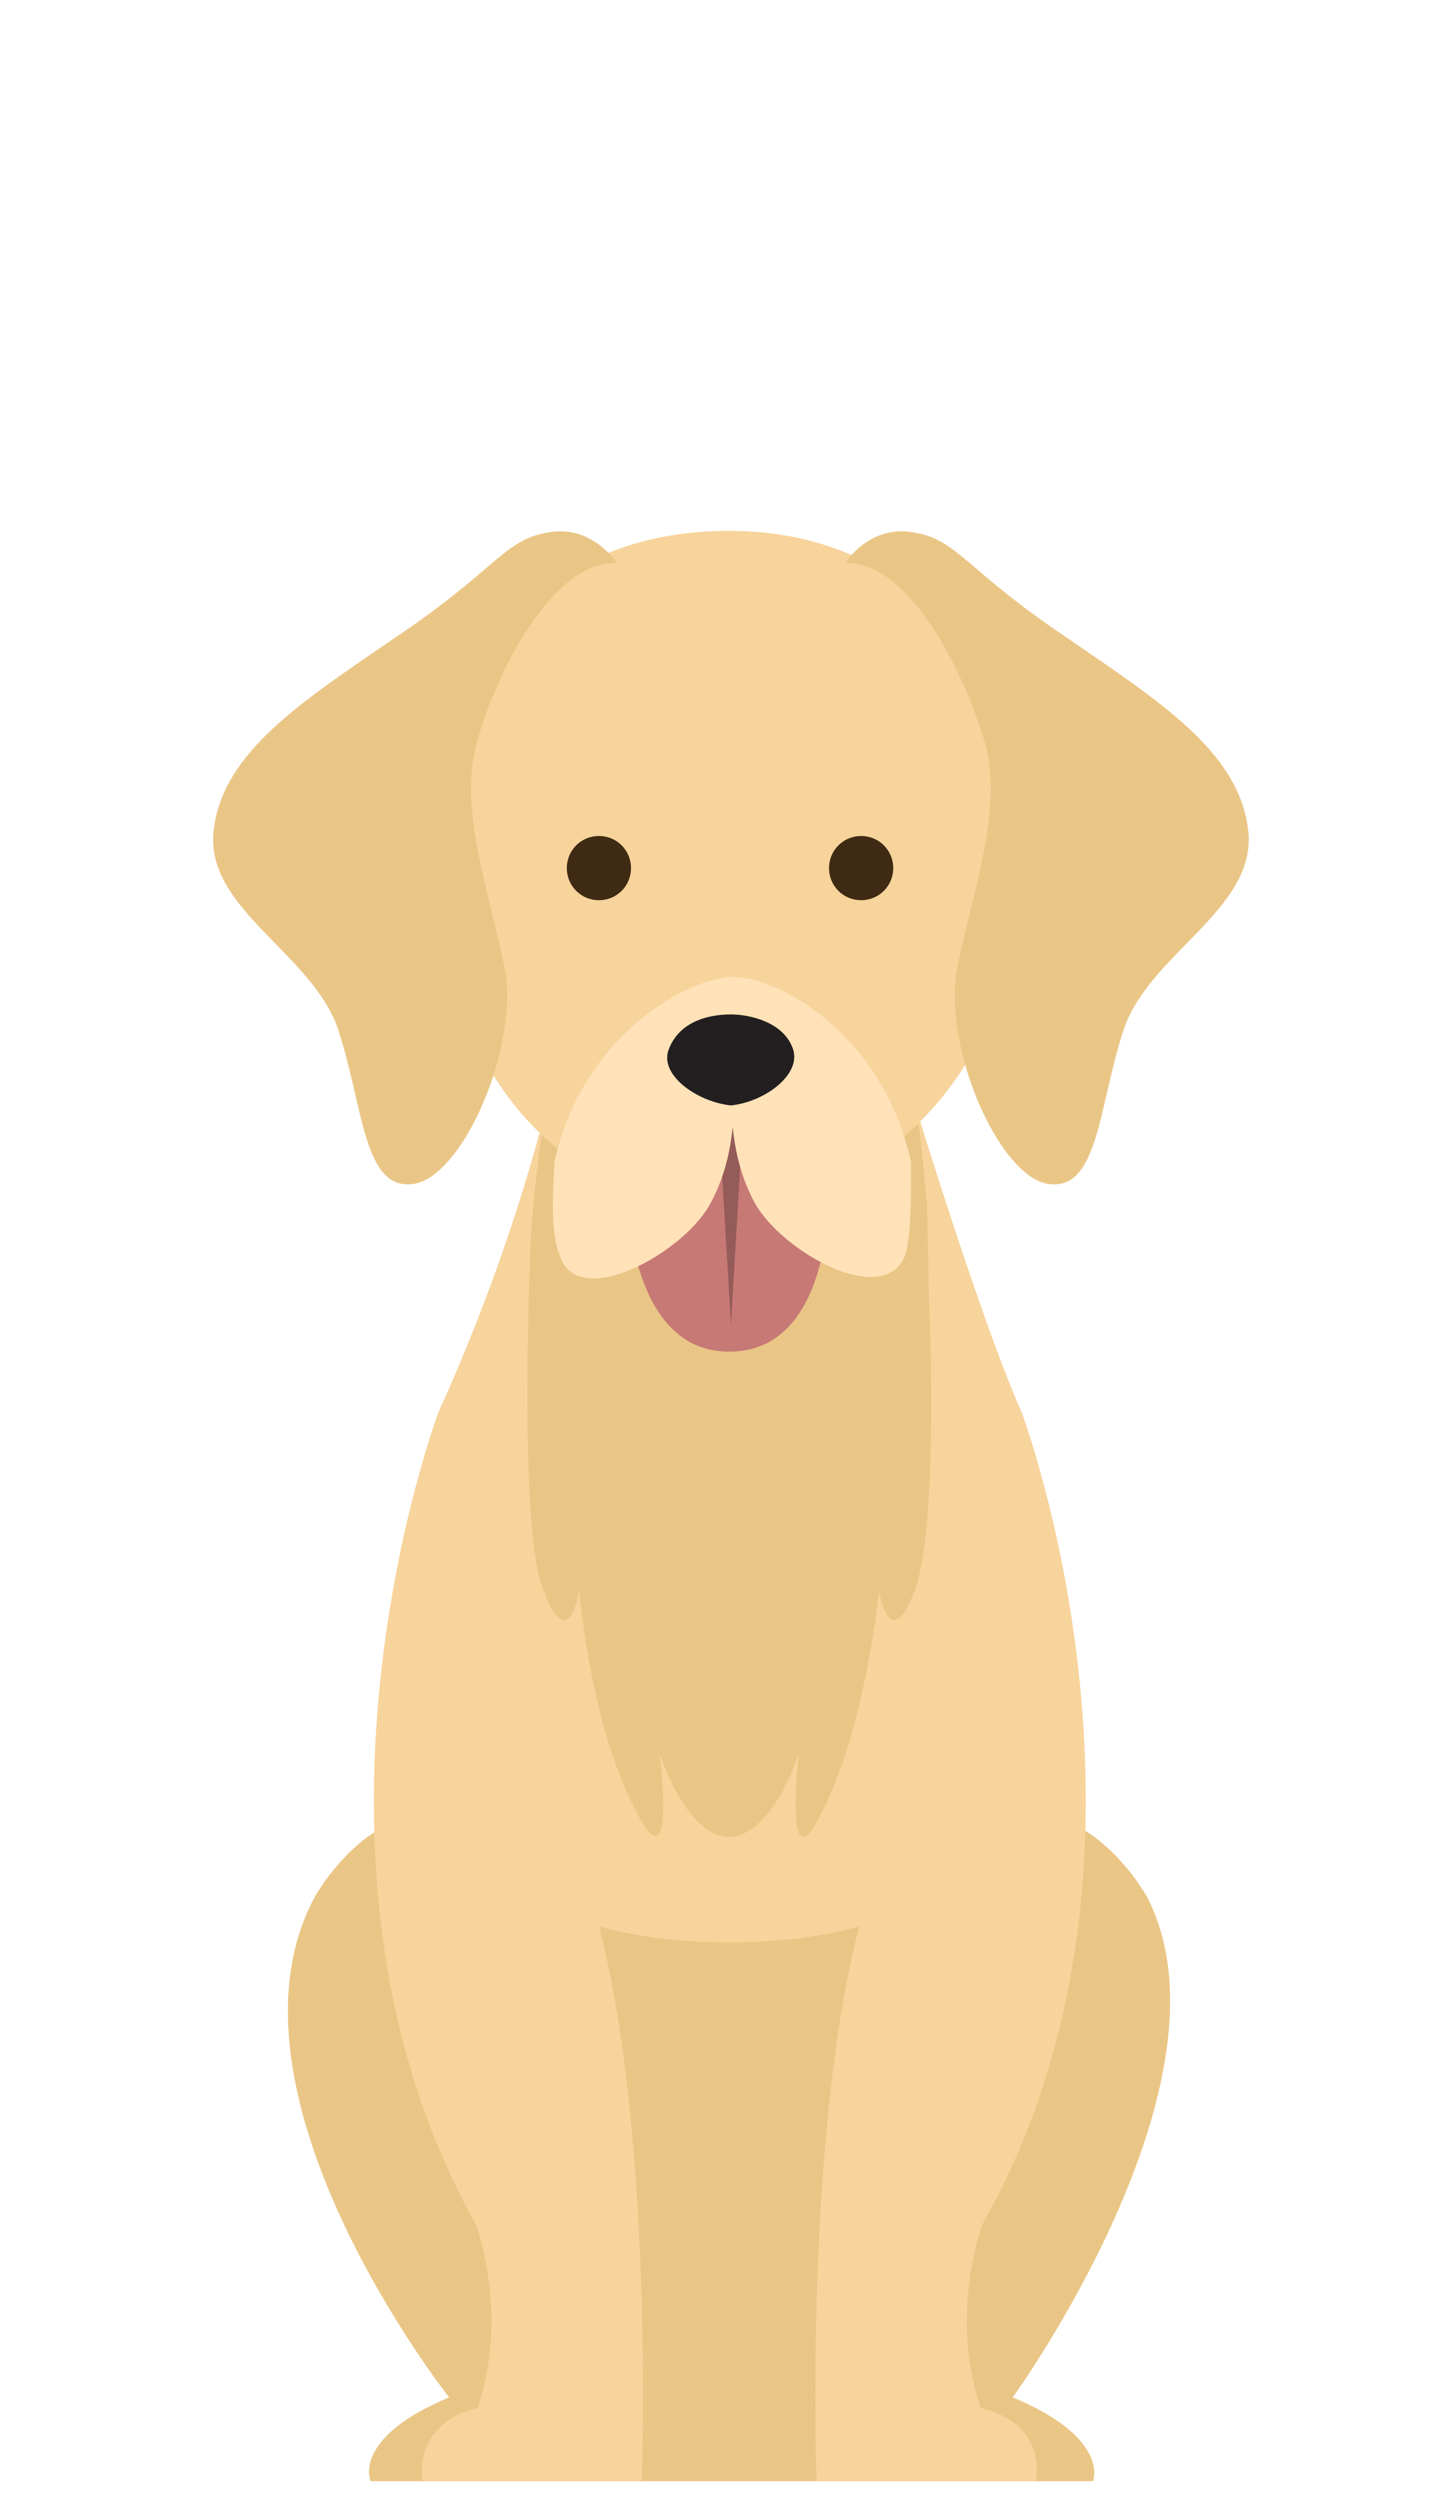 <svg width="85" height="146" viewBox="0 0 85 146" fill="none" xmlns="http://www.w3.org/2000/svg">
<path fill-rule="evenodd" clip-rule="evenodd" d="M59.165 140.002C59.165 140.002 72.608 121.453 66.981 110.72C66.981 110.72 62.604 102.904 56.768 107.385H28.632C22.796 102.904 18.419 110.72 18.419 110.72C12.167 122.183 26.235 140.002 26.235 140.002C20.504 142.399 21.65 144.9 21.65 144.9H63.854C63.854 144.9 64.897 142.399 59.165 140.002Z" fill="#EAC686"/>
<path fill-rule="evenodd" clip-rule="evenodd" d="M57.289 140.627C55.413 135.104 57.393 129.894 57.393 129.894C69.482 108.531 59.686 82.479 59.686 82.479C57.081 76.643 52.6 61.742 52.6 61.742H32.592C32.592 61.742 30.82 71.016 25.61 82.479C25.61 82.479 15.814 108.531 27.798 129.894C27.798 129.894 29.778 135.104 27.902 140.627C27.902 140.627 24.255 141.253 24.672 144.9H37.49C37.49 144.9 38.219 124.788 34.989 112.491C37.177 113.116 39.782 113.429 42.596 113.429C45.409 113.429 48.015 113.116 50.203 112.491C46.973 124.788 47.702 144.9 47.702 144.9H60.52C61.041 141.253 57.289 140.627 57.289 140.627Z" fill="#F7D49C"/>
<path fill-rule="evenodd" clip-rule="evenodd" d="M48.536 67.681C48.536 70.287 45.931 72.371 42.596 72.371C39.365 72.371 36.656 70.287 36.656 67.681C36.656 65.076 39.261 62.992 42.596 62.992C45.931 62.992 48.536 65.076 48.536 67.681Z" fill="#542E0C"/>
<path fill-rule="evenodd" clip-rule="evenodd" d="M54.163 70.391C54.163 70.391 53.538 63.513 53.329 64.034L49.786 65.91C49.786 65.91 47.494 73.413 47.285 73.934C47.077 74.455 44.576 73.934 44.576 73.934L42.596 74.559L40.095 73.934C40.095 73.934 39.053 69.557 38.74 69.14C38.532 68.723 35.197 67.473 35.197 67.473L31.758 66.118C31.55 65.597 31.029 71.85 31.029 71.85C31.029 71.85 30.195 89.148 31.758 92.9C33.217 96.756 33.842 92.9 33.842 92.9C33.842 92.9 34.468 100.611 37.073 105.613C39.574 110.615 38.532 102.383 38.532 102.383C38.532 102.383 39.99 107.176 42.596 107.281C45.201 107.176 46.66 102.383 46.66 102.383C46.66 102.383 45.722 110.72 48.119 105.613C50.62 100.611 51.349 92.9 51.349 92.9C51.349 92.9 51.974 96.756 53.434 92.9C54.892 89.044 54.267 75.705 54.267 75.705" fill="#EAC686"/>
<path fill-rule="evenodd" clip-rule="evenodd" d="M59.478 50.383C59.478 65.701 47.598 70.704 42.596 70.704C35.405 70.704 25.714 65.18 25.714 50.383C25.714 36.731 33.217 31 42.596 31C51.975 31 59.478 37.252 59.478 50.383Z" fill="#F7D49C"/>
<path fill-rule="evenodd" clip-rule="evenodd" d="M36.864 50.696C36.864 51.738 36.031 52.571 34.989 52.571C33.947 52.571 33.113 51.738 33.113 50.696C33.113 49.654 33.947 48.82 34.989 48.82C36.031 48.82 36.864 49.654 36.864 50.696Z" fill="#3F2A13"/>
<path fill-rule="evenodd" clip-rule="evenodd" d="M48.431 50.696C48.431 51.738 49.265 52.571 50.307 52.571C51.349 52.571 52.183 51.738 52.183 50.696C52.183 49.654 51.349 48.82 50.307 48.82C49.265 48.82 48.431 49.654 48.431 50.696Z" fill="#3F2A13"/>
<path fill-rule="evenodd" clip-rule="evenodd" d="M49.369 32.876C49.369 32.876 50.828 30.583 53.434 31.104C55.934 31.521 56.456 33.293 62.187 37.148C67.814 41.004 72.399 43.922 72.921 48.507C73.442 53.092 67.085 55.698 65.626 60.179C64.167 64.66 64.167 69.557 61.249 69.141C58.331 68.724 54.997 61.012 55.934 56.427C56.872 51.946 58.54 47.361 57.602 43.609C56.56 39.858 53.329 32.772 49.369 32.876Z" fill="#EAC686"/>
<path fill-rule="evenodd" clip-rule="evenodd" d="M36.031 32.876C36.031 32.876 34.572 30.583 31.966 31.104C29.465 31.521 28.944 33.293 23.213 37.148C17.586 41.004 13.001 43.922 12.479 48.507C11.958 53.092 18.315 55.698 19.774 60.179C21.233 64.66 21.233 69.557 24.151 69.141C27.069 68.724 30.403 61.012 29.465 56.427C28.528 51.946 26.86 47.361 27.798 43.609C28.736 39.858 32.071 32.772 36.031 32.876Z" fill="#EAC686"/>
<path fill-rule="evenodd" clip-rule="evenodd" d="M48.431 66.744L45.097 66.327L42.7 64.034L39.991 66.535L36.552 66.639C36.552 66.639 35.718 78.936 42.596 78.936C49.578 78.936 48.431 66.744 48.431 66.744Z" fill="#C77976"/>
<path fill-rule="evenodd" clip-rule="evenodd" d="M43.742 59.657L42.7 77.373L41.658 59.657H43.742Z" fill="#955B59"/>
<path fill-rule="evenodd" clip-rule="evenodd" d="M53.225 68.098C53.225 67.994 53.225 67.994 53.225 67.89C51.558 60.283 45.41 57.052 42.804 57.052C40.407 57.052 34.051 60.283 32.383 67.89C32.383 67.994 32.383 67.994 32.383 68.098C32.279 69.974 32.175 71.954 32.696 73.309C33.738 76.644 40.095 73.1 41.554 70.183C42.492 68.411 42.7 66.744 42.804 65.806C42.908 66.744 43.117 68.411 44.055 70.183C45.618 73.1 51.766 76.539 52.913 73.205C53.225 71.954 53.225 69.974 53.225 68.098Z" fill="#FFE2B8"/>
<path fill-rule="evenodd" clip-rule="evenodd" d="M46.347 61.325C45.826 59.658 43.742 59.241 42.7 59.241C41.033 59.241 39.574 59.866 39.053 61.325C38.532 62.784 40.72 64.347 42.7 64.555C44.68 64.347 46.764 62.784 46.347 61.325Z" fill="#231F20"/>
</svg>
